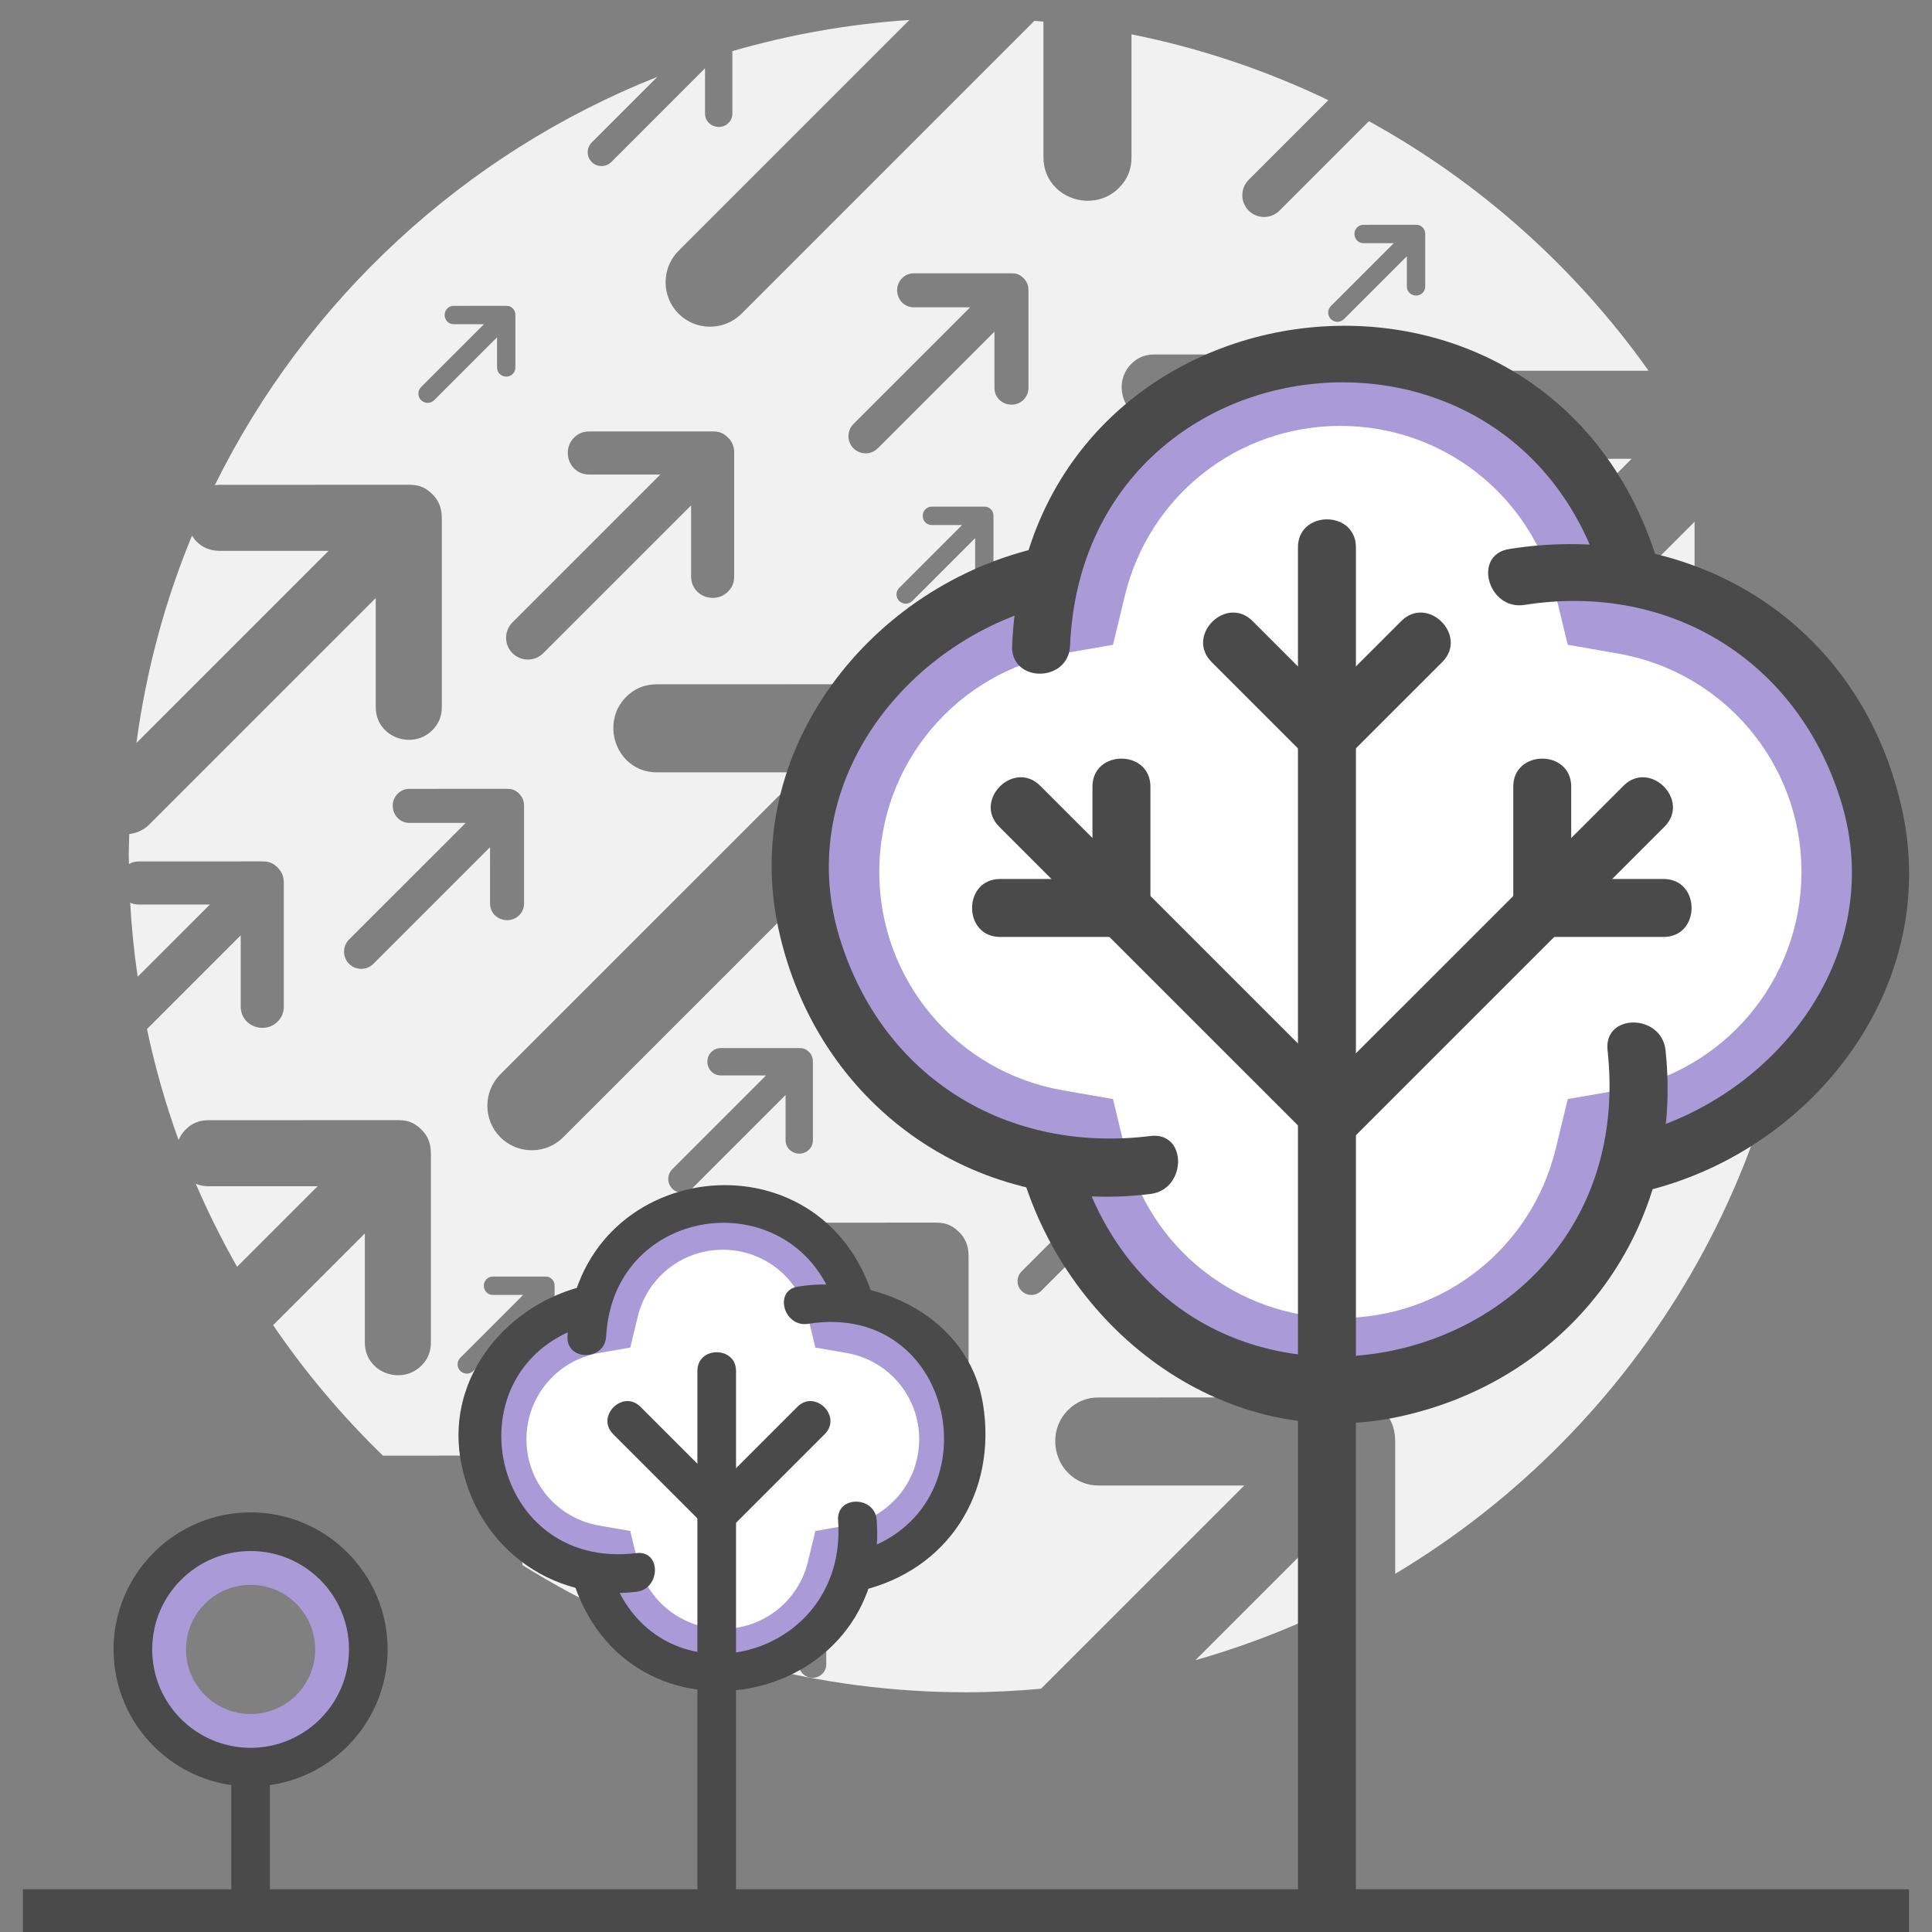 <?xml version="1.0" encoding="utf-8"?>
<!-- Generator: Adobe Illustrator 14.0.0, SVG Export Plug-In . SVG Version: 6.00 Build 43363)  -->
<!DOCTYPE svg PUBLIC "-//W3C//DTD SVG 1.1//EN" "http://www.w3.org/Graphics/SVG/1.1/DTD/svg11.dtd">
<svg version="1.1" id="Layer_1" xmlns="http://www.w3.org/2000/svg" xmlns:xlink="http://www.w3.org/1999/xlink" x="0px" y="0px"
	 width="100px" height="100px" viewBox="0 0 100 100" enable-background="new 0 0 100 100" xml:space="preserve">
<rect x="0" y="0" width="100" height="100" fill="#808080" stroke="none"/>
<polygon fill="#4A4A4A" points="98.81,100 1.185,100 1.185,97.789 98.81,97.789 98.81,100 "/>
<g>
	<path fill="#F1F1F1" d="M7.182,46.818c-0.163,0-0.31-0.033-0.444-0.091c0.073,1.293,0.203,2.57,0.387,3.83l3.74-3.739H7.182z"/>
	<path fill="#F1F1F1" d="M67.657,83.829v-3.682l-5.783,5.784C63.864,85.365,65.795,84.661,67.657,83.829z"/>
	<path fill="#F1F1F1" d="M17.007,28.512h-5.643c-0.48,0-0.882-0.171-1.195-0.487c-0.089-0.089-0.164-0.192-0.231-0.302
		c-1.398,3.384-2.374,6.983-2.877,10.735L17.007,28.512z"/>
	<path fill="#F1F1F1" d="M92.255,34.68c-0.03,0.561-0.239,1.046-0.637,1.441c-0.966,0.968-2.454,0.802-3.257,0
		c-0.421-0.418-0.65-0.952-0.65-1.596v-7.521l-15.63,15.63c-0.898,0.898-2.358,0.898-3.257,0c-0.897-0.897-0.897-2.359,0-3.257
		l15.63-15.629h-7.521c-0.641,0-1.175-0.23-1.596-0.651c-0.803-0.802-0.969-2.291,0-3.257c0.432-0.435,0.965-0.653,1.596-0.649
		l8.397-0.003c-3.781-5.319-8.727-9.752-14.475-12.915l-4.629,4.629c-0.439,0.44-1.154,0.44-1.595,0
		c-0.438-0.439-0.438-1.155,0-1.594l4.123-4.123c-3.198-1.537-6.614-2.691-10.188-3.408v6.353c0.004,0.63-0.216,1.164-0.65,1.596
		c-0.965,0.968-2.454,0.803-3.257,0c-0.421-0.417-0.65-0.952-0.65-1.596V1.117c-0.157-0.015-0.315-0.023-0.473-0.036L38.38,16.238
		c-0.898,0.897-2.358,0.897-3.256,0c-0.898-0.898-0.898-2.359,0-3.258L47.07,1.034c-3.159,0.211-6.225,0.761-9.163,1.612v3.223
		c0.002,0.195-0.066,0.361-0.201,0.495c-0.3,0.301-0.763,0.249-1.012,0c-0.131-0.13-0.202-0.296-0.202-0.495V3.534l-4.852,4.853
		c-0.279,0.278-0.732,0.278-1.012,0c-0.278-0.279-0.278-0.732,0-1.012l3.399-3.399c-10.004,3.97-18.178,11.549-22.909,21.139
		c0.08-0.01,0.16-0.021,0.245-0.021l9.737-0.004c0.449,0,0.836,0.046,1.28,0.491c0.444,0.446,0.488,0.897,0.488,1.298v9.718
		c0.002,0.474-0.163,0.874-0.488,1.198c-0.726,0.727-1.843,0.603-2.444,0c-0.315-0.312-0.487-0.715-0.487-1.198v-5.642L7.724,42.68
		c-0.289,0.29-0.655,0.447-1.033,0.489c-0.009,0.363-0.027,0.725-0.027,1.09c0,0.154,0.01,0.307,0.012,0.461
		c0.152-0.08,0.317-0.134,0.507-0.133l6.354-0.002c0.293,0,0.546,0.029,0.835,0.32c0.29,0.291,0.318,0.585,0.318,0.847v6.342
		c0.001,0.309-0.106,0.57-0.318,0.782c-0.473,0.474-1.202,0.393-1.595,0c-0.205-0.204-0.318-0.467-0.318-0.782v-3.682l-4.852,4.852
		c0.416,1.967,0.963,3.886,1.636,5.745c0.081-0.192,0.196-0.377,0.36-0.54c0.322-0.327,0.723-0.491,1.195-0.487l9.736-0.004
		c0.45,0,0.837,0.046,1.281,0.491c0.444,0.446,0.487,0.897,0.487,1.298v9.718c0.003,0.474-0.162,0.874-0.487,1.198
		c-0.726,0.727-1.843,0.603-2.444,0c-0.315-0.313-0.487-0.715-0.487-1.198v-5.642l-4.747,4.746c1.661,2.444,3.571,4.703,5.684,6.755
		l5.449-0.002c0.45,0,0.837,0.046,1.281,0.491c0.443,0.446,0.487,0.897,0.487,1.298v3.875c3.201,2.004,6.68,3.604,10.37,4.723
		l2.934-2.934h-2.335c-0.199,0-0.365-0.071-0.495-0.202c-0.25-0.249-0.301-0.712,0-1.011c0.134-0.136,0.3-0.203,0.495-0.202
		l4.03-0.001c0.185,0,0.346,0.019,0.528,0.203c0.185,0.184,0.202,0.371,0.202,0.536v4.022c0.001,0.195-0.066,0.361-0.202,0.495
		c-0.3,0.301-0.762,0.249-1.011,0c-0.131-0.129-0.202-0.295-0.202-0.495v-2.335l-2.37,2.37c3.518,0.922,7.208,1.417,11.015,1.417
		c1.311,0,2.604-0.068,3.885-0.183l10.52-10.519H56.88c-0.64,0-1.174-0.23-1.595-0.651c-0.803-0.802-0.97-2.291,0-3.257
		c0.432-0.435,0.965-0.653,1.595-0.649l12.981-0.004c0.597,0,1.113,0.06,1.703,0.653c0.595,0.595,0.651,1.195,0.651,1.73v6.75
		c12.646-7.568,21.115-21.396,21.115-37.205C93.331,40.965,92.951,37.763,92.255,34.68z M68.888,15.84l3.254-3.254h-1.565
		c-0.135,0-0.245-0.048-0.333-0.136c-0.167-0.167-0.201-0.478,0-0.678c0.09-0.091,0.201-0.137,0.333-0.136l2.701-0.001
		c0.125,0,0.231,0.014,0.354,0.137c0.124,0.124,0.137,0.249,0.137,0.359v2.697c0,0.131-0.045,0.242-0.137,0.332
		c-0.201,0.202-0.511,0.167-0.677,0c-0.088-0.087-0.136-0.198-0.136-0.332v-1.565l-3.254,3.253c-0.187,0.188-0.49,0.188-0.678,0
		C68.7,16.33,68.7,16.026,68.888,15.84z M65.396,21.764h-5.644c-0.48,0-0.881-0.172-1.195-0.488c-0.603-0.603-0.728-1.719,0-2.442
		c0.323-0.327,0.723-0.491,1.195-0.487l9.737-0.004c0.449,0,0.836,0.046,1.28,0.491c0.444,0.446,0.488,0.897,0.488,1.298v9.718
		c0.002,0.474-0.163,0.874-0.488,1.198c-0.726,0.727-1.843,0.603-2.444,0c-0.315-0.313-0.487-0.715-0.487-1.198v-5.642
		L56.112,35.932c-0.674,0.676-1.77,0.676-2.443,0c-0.673-0.672-0.673-1.77,0-2.442L65.396,21.764z M59.656,42.065
		c-0.187,0.188-0.49,0.188-0.678,0c-0.187-0.187-0.187-0.491,0-0.678l3.254-3.254h-1.565c-0.134,0-0.245-0.047-0.333-0.135
		c-0.167-0.167-0.201-0.478,0-0.679c0.09-0.09,0.201-0.136,0.333-0.135l2.701-0.001c0.125,0,0.232,0.013,0.354,0.136
		c0.124,0.124,0.137,0.249,0.137,0.36v2.697c0,0.131-0.045,0.241-0.137,0.332c-0.2,0.201-0.51,0.166-0.677,0
		c-0.088-0.087-0.135-0.198-0.135-0.332v-1.565L59.656,42.065z M44.175,21.945l6.038-6.037h-2.904c-0.248,0-0.455-0.089-0.616-0.251
		c-0.311-0.311-0.374-0.886,0-1.258c0.166-0.168,0.372-0.253,0.616-0.252l5.014-0.001c0.23,0,0.431,0.023,0.658,0.253
		c0.229,0.229,0.252,0.462,0.252,0.667v5.005c0.001,0.243-0.085,0.449-0.252,0.617c-0.373,0.373-0.948,0.31-1.258,0
		c-0.162-0.161-0.251-0.369-0.251-0.617v-2.905l-6.038,6.038c-0.348,0.347-0.91,0.347-1.259,0
		C43.829,22.856,43.829,22.292,44.175,21.945z M47.221,31.106c-0.187,0.188-0.491,0.188-0.679,0c-0.187-0.187-0.187-0.49,0-0.677
		l3.254-3.254H48.23c-0.134,0-0.245-0.048-0.333-0.135c-0.166-0.167-0.2-0.479,0-0.679c0.091-0.09,0.201-0.137,0.333-0.136
		l2.702-0.001c0.125,0,0.231,0.014,0.354,0.137c0.124,0.124,0.136,0.249,0.136,0.36v2.697c0,0.13-0.045,0.241-0.136,0.331
		c-0.201,0.202-0.511,0.167-0.678,0c-0.088-0.087-0.135-0.197-0.135-0.331v-1.565L47.221,31.106z M29.715,22.65
		c0.211-0.213,0.472-0.32,0.78-0.318l6.354-0.002c0.293,0,0.545,0.029,0.835,0.32s0.318,0.585,0.318,0.847v6.342
		c0.001,0.309-0.106,0.569-0.318,0.781c-0.473,0.475-1.202,0.394-1.595,0c-0.205-0.204-0.318-0.466-0.318-0.781v-3.682l-7.652,7.651
		c-0.438,0.44-1.153,0.44-1.594,0c-0.439-0.439-0.439-1.155,0-1.594l7.652-7.652h-3.683c-0.313,0-0.575-0.111-0.78-0.318
		C29.321,23.852,29.24,23.122,29.715,22.65z M22.475,20.712c-0.187,0.188-0.491,0.188-0.679,0c-0.187-0.187-0.187-0.491,0-0.678
		l3.254-3.254h-1.565c-0.134,0-0.245-0.047-0.333-0.135c-0.166-0.167-0.2-0.478,0-0.679c0.091-0.09,0.201-0.136,0.333-0.135
		l2.702-0.001c0.125,0,0.231,0.013,0.354,0.136c0.124,0.124,0.136,0.249,0.136,0.36v2.697c0,0.131-0.045,0.241-0.136,0.331
		c-0.201,0.202-0.511,0.167-0.678,0c-0.088-0.087-0.135-0.197-0.135-0.331v-1.565L22.475,20.712z M19.326,49.888
		c-0.348,0.347-0.91,0.347-1.259,0c-0.346-0.348-0.346-0.911,0-1.259l6.038-6.036h-2.904c-0.248,0-0.455-0.089-0.616-0.252
		c-0.311-0.311-0.374-0.886,0-1.258c0.166-0.168,0.372-0.253,0.616-0.252l5.014-0.001c0.23,0,0.431,0.023,0.658,0.253
		c0.229,0.229,0.252,0.462,0.252,0.667v5.005c0.001,0.243-0.085,0.449-0.252,0.617c-0.373,0.373-0.948,0.31-1.258,0
		c-0.162-0.161-0.251-0.369-0.251-0.617V43.85L19.326,49.888z M28.707,69.269c0,0.131-0.045,0.241-0.137,0.331
		c-0.2,0.202-0.51,0.167-0.677,0c-0.088-0.086-0.136-0.197-0.136-0.331v-1.565l-3.254,3.253c-0.187,0.188-0.49,0.188-0.678,0
		c-0.187-0.187-0.187-0.491,0-0.678l3.254-3.254h-1.565c-0.134,0-0.245-0.047-0.333-0.135c-0.167-0.167-0.201-0.478,0-0.679
		c0.09-0.09,0.201-0.136,0.333-0.135l2.701-0.001c0.125,0,0.231,0.013,0.354,0.136c0.124,0.124,0.137,0.249,0.137,0.36V69.269z
		 M25.898,58.863c-0.897-0.898-0.897-2.359,0-3.257l15.63-15.629h-7.521c-0.64,0-1.175-0.23-1.595-0.651
		c-0.803-0.803-0.97-2.291,0-3.257c0.432-0.435,0.965-0.653,1.595-0.65l12.981-0.003c0.597,0,1.112,0.06,1.703,0.653
		c0.594,0.595,0.651,1.195,0.651,1.729v12.956c0.003,0.629-0.217,1.163-0.651,1.595c-0.965,0.969-2.453,0.803-3.256,0
		c-0.422-0.417-0.651-0.951-0.651-1.595v-7.521l-15.63,15.63C28.257,59.762,26.797,59.762,25.898,58.863z M35.809,61.528
		c-0.278,0.279-0.732,0.279-1.011,0c-0.279-0.278-0.279-0.731,0-1.011l4.853-4.853h-2.336c-0.198,0-0.364-0.071-0.495-0.202
		c-0.249-0.249-0.301-0.711,0-1.011c0.135-0.135,0.3-0.203,0.495-0.202l4.03-0.001c0.186,0,0.346,0.019,0.529,0.203
		c0.185,0.185,0.202,0.371,0.202,0.537v4.022c0.001,0.195-0.067,0.361-0.202,0.495c-0.3,0.301-0.762,0.249-1.011,0
		c-0.131-0.13-0.202-0.296-0.202-0.495v-2.335L35.809,61.528z M50.134,74.789c0.003,0.474-0.162,0.874-0.487,1.198
		c-0.726,0.727-1.843,0.603-2.444,0c-0.315-0.313-0.487-0.715-0.487-1.198v-5.642L34.988,80.872c-0.673,0.676-1.769,0.676-2.442,0
		c-0.673-0.672-0.673-1.77,0-2.442l11.726-11.726h-5.643c-0.48,0-0.882-0.172-1.195-0.487c-0.603-0.604-0.729-1.72,0-2.443
		c0.322-0.327,0.723-0.491,1.195-0.487l9.736-0.004c0.45,0,0.837,0.046,1.281,0.491c0.443,0.446,0.487,0.897,0.487,1.298V74.789z
		 M60.157,64.3c0.001,0.195-0.066,0.361-0.202,0.495c-0.3,0.301-0.762,0.249-1.011,0c-0.131-0.13-0.202-0.296-0.202-0.495v-2.335
		l-4.853,4.853c-0.278,0.278-0.732,0.278-1.011,0c-0.279-0.279-0.279-0.732,0-1.012l4.853-4.853h-2.335
		c-0.199,0-0.365-0.071-0.495-0.201c-0.25-0.25-0.301-0.712,0-1.012c0.134-0.135,0.299-0.203,0.495-0.202l4.029-0.001
		c0.186,0,0.347,0.019,0.529,0.203c0.185,0.185,0.202,0.371,0.202,0.537V64.3z M59.846,54.476c-0.205-0.204-0.318-0.467-0.318-0.782
		v-3.682l-7.652,7.651c-0.438,0.44-1.153,0.44-1.594,0c-0.439-0.438-0.439-1.154,0-1.594l7.652-7.652h-3.683
		c-0.313,0-0.575-0.111-0.78-0.318c-0.394-0.393-0.475-1.121,0-1.594c0.211-0.213,0.472-0.32,0.78-0.318l6.354-0.002
		c0.293,0,0.545,0.029,0.835,0.32s0.318,0.585,0.318,0.847v6.342c0.001,0.309-0.106,0.57-0.318,0.782
		C60.968,54.949,60.238,54.868,59.846,54.476z M79.254,61.996c0.002,0.474-0.162,0.874-0.487,1.198
		c-0.726,0.727-1.844,0.603-2.445,0c-0.314-0.313-0.487-0.715-0.487-1.198v-5.642L64.108,68.079c-0.673,0.676-1.769,0.676-2.442,0
		c-0.673-0.672-0.673-1.77,0-2.442l11.726-11.726h-5.643c-0.481,0-0.882-0.172-1.195-0.487c-0.604-0.604-0.729-1.72,0-2.443
		c0.322-0.327,0.722-0.491,1.195-0.487l9.736-0.004c0.45,0,0.837,0.046,1.281,0.491c0.443,0.446,0.487,0.897,0.487,1.298V61.996z
		 M77.069,47.706c-0.347,0.347-0.91,0.347-1.258,0c-0.346-0.347-0.346-0.911,0-1.258l6.038-6.037h-2.905
		c-0.248,0-0.454-0.089-0.616-0.252c-0.311-0.311-0.374-0.886,0-1.258c0.166-0.168,0.373-0.252,0.616-0.251l5.014-0.001
		c0.23,0,0.431,0.022,0.659,0.252s0.251,0.462,0.251,0.668v5.005c0.001,0.242-0.084,0.448-0.251,0.616
		c-0.374,0.374-0.949,0.31-1.259,0c-0.162-0.161-0.251-0.368-0.251-0.616v-2.906L77.069,47.706z M89.823,53.107
		c0.001,0.195-0.067,0.361-0.202,0.495c-0.3,0.301-0.762,0.249-1.012,0c-0.13-0.13-0.202-0.296-0.202-0.495v-2.335l-4.852,4.853
		c-0.279,0.278-0.732,0.278-1.012,0c-0.278-0.279-0.278-0.732,0-1.012l4.853-4.853h-2.335c-0.198,0-0.364-0.071-0.495-0.201
		c-0.249-0.25-0.301-0.712,0-1.012c0.134-0.135,0.3-0.203,0.495-0.202l4.03-0.001c0.186,0,0.346,0.019,0.529,0.203
		c0.185,0.185,0.202,0.371,0.202,0.537V53.107z"/>
	<path fill="#F1F1F1" d="M10.798,61.399c-0.241,0-0.463-0.044-0.663-0.127c0.632,1.478,1.35,2.909,2.136,4.297l4.17-4.17H10.798z"/>
</g>
<g>
	<g>
		<path fill="#4A4A4A" d="M80.706,63.859c1.935,0,1.935-3,0-3S78.771,63.859,80.706,63.859L80.706,63.859z"/>
	</g>
</g>
<path fill="#FFFFFF" d="M97.244,45.131c0-7.646-5.542-13.98-12.826-15.247c-1.644-6.79-7.744-11.84-15.039-11.84
	c-7.297,0-13.398,5.05-15.042,11.84c-7.284,1.267-12.826,7.602-12.826,15.247s5.542,13.98,12.826,15.247
	c1.643,6.791,7.745,11.841,15.042,11.841c7.295,0,13.396-5.05,15.039-11.841C91.702,59.111,97.244,52.776,97.244,45.131z"/>
<path fill="#AA9AD8" d="M69.379,22.044c5.314,0,9.899,3.61,11.151,8.781l0.617,2.55l2.585,0.449
	c5.512,0.959,9.512,5.714,9.512,11.307s-4,10.348-9.512,11.307l-2.585,0.449l-0.617,2.551c-1.251,5.17-5.836,8.781-11.151,8.781
	c-5.316,0-9.903-3.611-11.154-8.781l-0.617-2.551l-2.585-0.449c-5.512-0.959-9.512-5.714-9.512-11.307s4-10.348,9.512-11.307
	l2.585-0.449l0.617-2.55C59.476,25.654,64.062,22.044,69.379,22.044 M69.379,18.044c-7.297,0-13.398,5.05-15.042,11.84
	c-7.284,1.267-12.826,7.602-12.826,15.247s5.542,13.98,12.826,15.247c1.643,6.791,7.745,11.841,15.042,11.841
	c7.295,0,13.396-5.05,15.039-11.841c7.284-1.267,12.826-7.602,12.826-15.247s-5.542-13.98-12.826-15.247
	C82.774,23.094,76.674,18.044,69.379,18.044L69.379,18.044z"/>
<path fill="#4A4A4A" d="M83.207,54.358c1.873,17.278-22.539,22.365-27.439,5.519c-0.539-1.854-3.435-1.064-2.893,0.797
	c2.414,8.302,10.63,14.574,19.544,12.652c8.932-1.925,14.777-9.84,13.788-18.968C86.001,52.456,82.999,52.437,83.207,54.358
	L83.207,54.358z"/>
<path fill="#4A4A4A" d="M55.386,33.421c0.688-16.169,23.076-18.821,27.603-3.265c0.539,1.854,3.435,1.064,2.893-0.797
	c-5.486-18.855-32.665-15.463-33.495,4.062C52.304,35.356,55.304,35.348,55.386,33.421L55.386,33.421z"/>
<path fill="#4A4A4A" d="M78.911,31.31c7.532-1.192,14.161,2.895,16.389,10.194c2.466,8.08-3.639,15.644-11.268,17.327
	c-1.889,0.417-1.088,3.309,0.797,2.893c8.793-1.94,15.635-10.478,13.637-19.748c-2.084-9.672-10.748-15.079-20.352-13.559
	C76.207,28.719,77.02,31.609,78.911,31.31L78.911,31.31z"/>
<path fill="#4A4A4A" d="M59.548,58.8c-7.438,0.918-13.884-3.032-16.093-10.271c-2.466-8.078,3.637-15.643,11.266-17.327
	c1.889-0.417,1.088-3.309-0.797-2.893c-8.792,1.941-15.633,10.479-13.635,19.748c1.952,9.062,10.032,14.882,19.259,13.743
	C61.442,61.566,61.465,58.563,59.548,58.8L59.548,58.8z"/>
<path fill="#4A4A4A" d="M70.182,97.895c0-23.188,0-46.374,0-69.562c0-1.935-3-1.935-3,0c0,23.188,0,46.374,0,69.562
	C67.182,99.829,70.182,99.829,70.182,97.895L70.182,97.895z"/>
<path fill="#4A4A4A" d="M69.741,39.176c1.636-1.636,3.272-3.271,4.908-4.907c1.369-1.369-0.752-3.49-2.121-2.121
	c-1.636,1.636-3.272,3.271-4.908,4.907C66.251,38.424,68.372,40.545,69.741,39.176L69.741,39.176z"/>
<path fill="#4A4A4A" d="M69.741,37.055c-1.636-1.636-3.271-3.271-4.906-4.907c-1.369-1.369-3.49,0.752-2.121,2.121
	c1.636,1.636,3.271,3.271,4.906,4.907C68.989,40.545,71.11,38.424,69.741,37.055L69.741,37.055z"/>
<path fill="#4A4A4A" d="M69.996,58.947c5.385-5.385,10.77-10.769,16.154-16.153c1.369-1.369-0.752-3.49-2.121-2.121
	c-5.385,5.385-10.77,10.769-16.154,16.153C66.506,58.195,68.627,60.316,69.996,58.947L69.996,58.947z"/>
<path fill="#4A4A4A" d="M78.326,40.717c0,2.093,0,4.187,0,6.279c0,1.935,3,1.935,3,0c0-2.093,0-4.187,0-6.279
	C81.326,38.782,78.326,38.782,78.326,40.717L78.326,40.717z"/>
<path fill="#4A4A4A" d="M86.105,45.496c-2.093,0-4.187,0-6.279,0c-1.935,0-1.935,3,0,3c2.093,0,4.187,0,6.279,0
	C88.04,48.496,88.04,45.496,86.105,45.496L86.105,45.496z"/>
<path fill="#4A4A4A" d="M69.996,56.826c-5.385-5.385-10.77-10.769-16.154-16.153c-1.369-1.369-3.49,0.752-2.121,2.121
	c5.385,5.385,10.77,10.769,16.154,16.153C69.244,60.316,71.365,58.195,69.996,56.826L69.996,56.826z"/>
<path fill="#4A4A4A" d="M56.545,40.717c0,2.093,0,4.187,0,6.279c0,1.935,3,1.935,3,0c0-2.093,0-4.187,0-6.279
	C59.545,38.782,56.545,38.782,56.545,40.717L56.545,40.717z"/>
<path fill="#4A4A4A" d="M51.766,48.496c2.093,0,4.187,0,6.279,0c1.935,0,1.935-3,0-3c-2.093,0-4.187,0-6.279,0
	C49.831,45.496,49.831,48.496,51.766,48.496L51.766,48.496z"/>
<g>
	<path fill="#FFFFFF" d="M37.414,85.555c-2.68,0-4.991-1.819-5.62-4.424l-0.192-0.798l-0.808-0.141
		C28.016,79.709,26,77.313,26,74.495c0-2.819,2.016-5.216,4.792-5.697l0.809-0.14l0.192-0.799c0.629-2.604,2.94-4.424,5.62-4.424
		c2.679,0,4.989,1.819,5.619,4.425l0.193,0.798l0.809,0.14c2.777,0.481,4.792,2.878,4.792,5.697c0,2.818-2.016,5.214-4.793,5.697
		l-0.808,0.141l-0.192,0.797C42.403,83.735,40.093,85.555,37.414,85.555L37.414,85.555z"/>
	<path fill="#AA9AD8" d="M37.414,64.686c2.099,0,3.91,1.426,4.404,3.469l0.386,1.595l1.617,0.28
		c2.177,0.378,3.756,2.256,3.756,4.466c0,2.209-1.58,4.087-3.758,4.466l-1.616,0.281l-0.386,1.594
		c-0.494,2.043-2.305,3.469-4.404,3.469c-2.101,0-3.912-1.426-4.405-3.468l-0.385-1.595l-1.616-0.281
		c-2.178-0.379-3.758-2.257-3.758-4.466c0-2.21,1.58-4.088,3.756-4.466l1.618-0.28l0.385-1.596
		C33.502,66.111,35.313,64.686,37.414,64.686 M37.414,62.186c-3.316,0-6.09,2.295-6.835,5.381c-3.312,0.574-5.829,3.454-5.829,6.929
		s2.518,6.353,5.829,6.929c0.745,3.086,3.519,5.381,6.835,5.381c3.315,0,6.088-2.295,6.834-5.381
		c3.312-0.576,5.829-3.454,5.829-6.929s-2.518-6.354-5.829-6.929C43.502,64.48,40.729,62.186,37.414,62.186L37.414,62.186z"/>
</g>
<path fill="#4A4A4A" d="M43.38,78.688c0.54,7.462-9.648,9.789-11.845,2.424c-0.367-1.233-2.298-0.707-1.928,0.531
	c2.815,9.444,16.481,6.843,15.772-2.955C45.287,77.409,43.287,77.4,43.38,78.688L43.38,78.688z"/>
<path fill="#4A4A4A" d="M31.374,69.173c0.377-7.004,9.918-8.1,11.918-1.398c0.367,1.232,2.298,0.707,1.928-0.531
	c-2.656-8.9-15.349-7.31-15.846,1.93C29.305,70.462,31.305,70.455,31.374,69.173L31.374,69.173z"/>
<path fill="#4A4A4A" d="M41.83,68.521c7.883-1.257,9.881,10.103,2.158,11.894c-1.256,0.291-0.724,2.219,0.531,1.928
	c4.573-1.06,7.104-5.101,6.359-9.677c-0.73-4.486-5.484-6.726-9.58-6.072C40.028,66.796,40.569,68.723,41.83,68.521L41.83,68.521z"
	/>
<path fill="#4A4A4A" d="M32.946,80.389c-7.842,0.96-9.849-10.126-2.109-11.917c1.257-0.29,0.724-2.219-0.531-1.928
	c-4.006,0.927-7.176,4.652-6.479,8.932c0.725,4.447,4.61,7.465,9.119,6.913C34.209,82.234,34.225,80.232,32.946,80.389
	L32.946,80.389z"/>
<path fill="#4A4A4A" d="M38.097,97.789c0-8.943,0-17.887,0-26.83c0-1.29-2-1.29-2,0c0,8.943,0,17.887,0,26.83
	C36.097,99.079,38.097,99.079,38.097,97.789L38.097,97.789z"/>
<path fill="#4A4A4A" d="M37.92,78.999c1.59-1.59,3.18-3.181,4.77-4.771c0.913-0.913-0.502-2.327-1.414-1.414
	c-1.59,1.59-3.18,3.181-4.77,4.771C35.593,78.498,37.008,79.912,37.92,78.999L37.92,78.999z"/>
<path fill="#4A4A4A" d="M37.92,77.585c-1.59-1.59-3.181-3.181-4.771-4.771c-0.913-0.913-2.327,0.501-1.414,1.414
	c1.59,1.59,3.181,3.181,4.771,4.771C37.419,79.912,38.833,78.498,37.92,77.585L37.92,77.585z"/>
<path fill="#4A4A4A" d="M13.97,97.789c0-2.193,0-4.387,0-6.58c0-1.288-1.998-1.288-1.998,0c0,2.193,0,4.387,0,6.58
	C11.972,99.077,13.97,99.077,13.97,97.789L13.97,97.789z"/>
<g>
	<circle fill="none" stroke="#AA9AD8" stroke-width="3.5" cx="12.971" cy="85.374" r="5.093"/>
	<path fill="#4A4A4A" d="M12.971,80.281c2.812,0,5.093,2.28,5.093,5.093s-2.28,5.093-5.093,5.093s-5.093-2.28-5.093-5.093
		S10.158,80.281,12.971,80.281 M12.971,78.281c-3.911,0-7.093,3.182-7.093,7.093s3.182,7.093,7.093,7.093s7.093-3.182,7.093-7.093
		S16.882,78.281,12.971,78.281L12.971,78.281z"/>
</g>
</svg>
